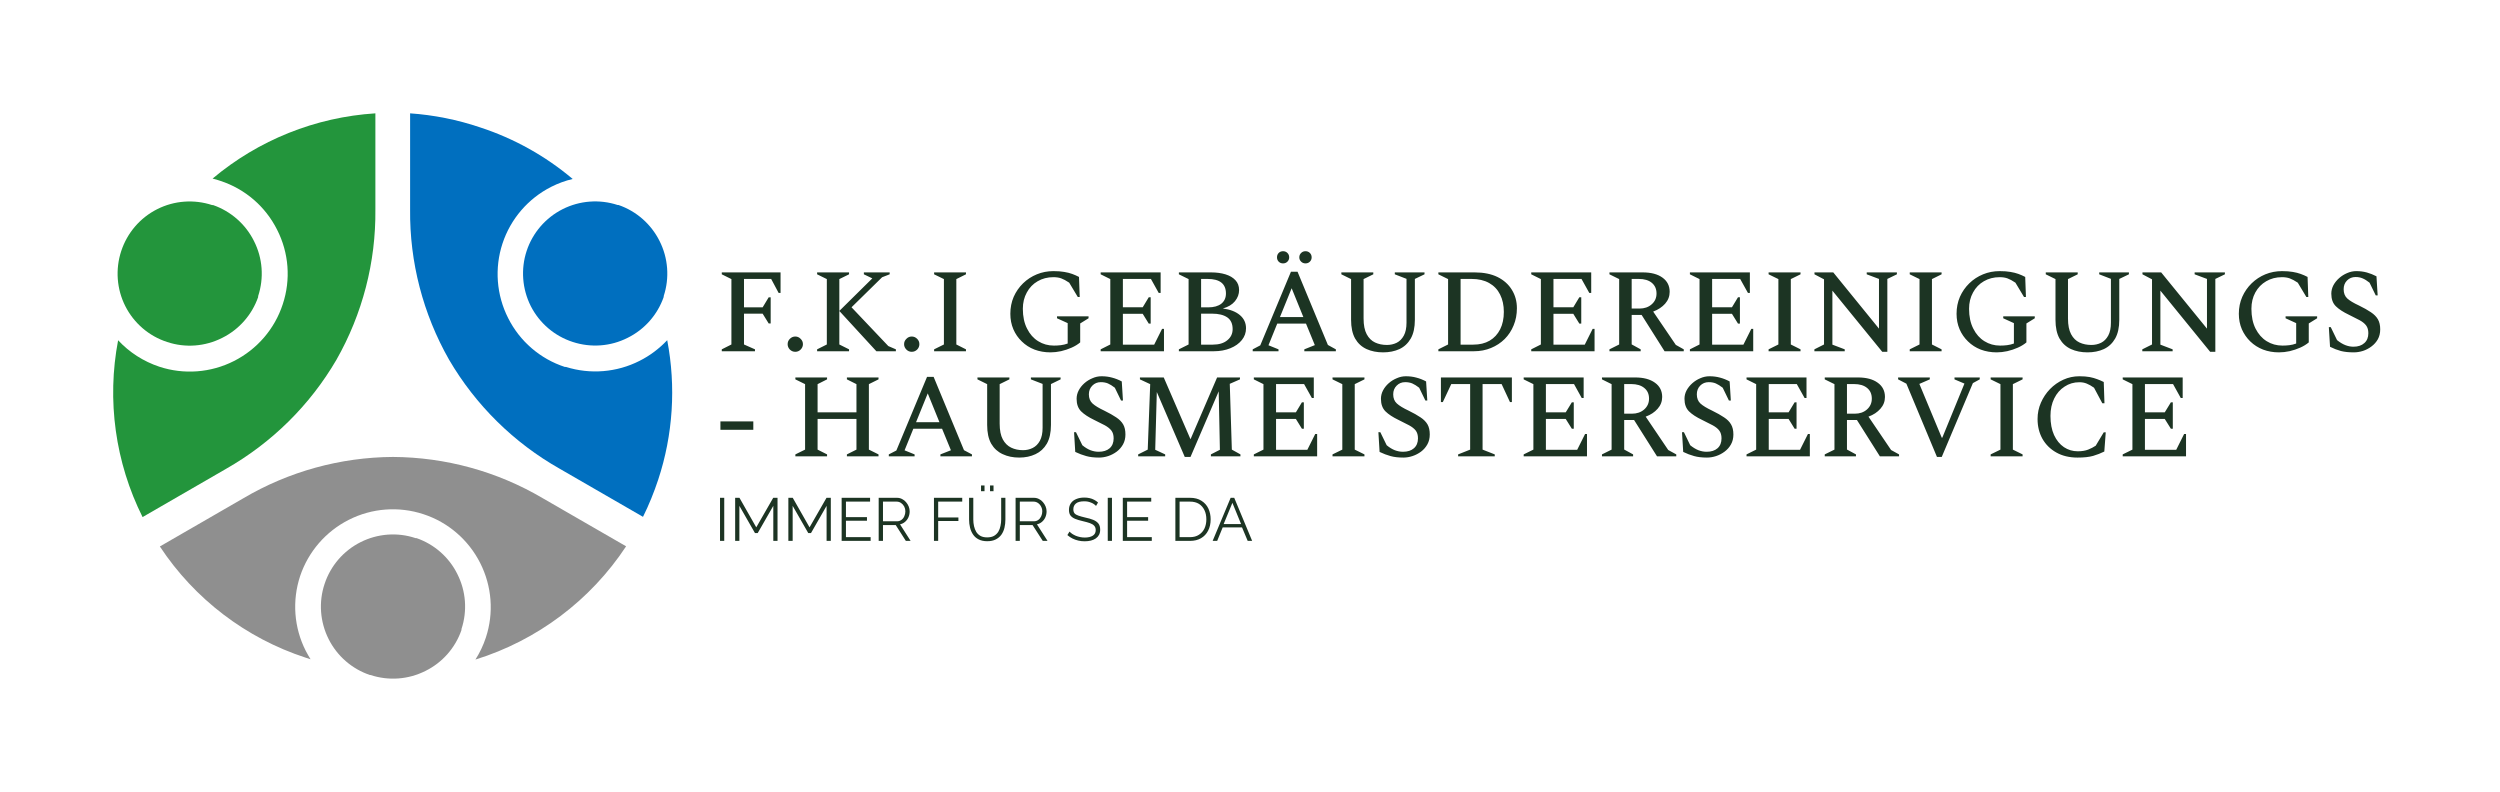 <svg xmlns="http://www.w3.org/2000/svg" version="1.1" xmlns:xlink="http://www.w3.org/1999/xlink" xmlns:svgjs="http://svgjs.dev/svgjs" viewBox="0 0 31.388 9.946"><g transform="matrix(1,0,0,1,8.972,3.154)"><rect width="31.388" height="31.388" x="-8.972" y="-13.875" fill="#ffffff"></rect><g><path d=" M 0.09 1.256 L 0.09 1.232 L 0.211 1.171 L 0.211 0.35 L 0.09 0.29 L 0.09 0.266 L 0.828 0.266 L 0.828 0.524 L 0.804 0.524 L 0.71 0.348 L 0.369 0.348 L 0.369 0.705 L 0.603 0.705 L 0.679 0.579 L 0.704 0.579 L 0.704 0.907 L 0.679 0.907 L 0.603 0.784 L 0.369 0.784 L 0.369 1.171 L 0.507 1.232 L 0.507 1.256 L 0.09 1.256 M 1.013 1.263 Q 0.974 1.263 0.945 1.235 Q 0.917 1.206 0.917 1.167 Q 0.917 1.128 0.945 1.1 Q 0.974 1.071 1.013 1.071 Q 1.052 1.071 1.08 1.1 Q 1.109 1.128 1.109 1.167 Q 1.109 1.206 1.08 1.235 Q 1.052 1.263 1.013 1.263 M 1.287 1.256 L 1.287 1.232 L 1.409 1.171 L 1.409 0.35 L 1.287 0.29 L 1.287 0.266 L 1.688 0.266 L 1.688 0.29 L 1.566 0.35 L 1.566 1.171 L 1.688 1.232 L 1.688 1.256 L 1.287 1.256 M 1.566 0.75 L 1.98 0.341 L 1.874 0.29 L 1.874 0.266 L 2.198 0.266 L 2.198 0.29 L 2.103 0.327 L 1.719 0.704 L 2.181 1.191 L 2.276 1.232 L 2.276 1.256 L 2.031 1.256 L 1.566 0.75 M 2.475 1.263 Q 2.436 1.263 2.408 1.235 Q 2.379 1.206 2.379 1.167 Q 2.379 1.128 2.408 1.1 Q 2.436 1.071 2.475 1.071 Q 2.514 1.071 2.543 1.1 Q 2.571 1.128 2.571 1.167 Q 2.571 1.206 2.543 1.235 Q 2.514 1.263 2.475 1.263 M 2.756 1.256 L 2.756 1.232 L 2.879 1.171 L 2.879 0.35 L 2.756 0.29 L 2.756 0.266 L 3.156 0.266 L 3.156 0.29 L 3.035 0.35 L 3.035 1.171 L 3.156 1.232 L 3.156 1.256 L 2.756 1.256 M 4.217 1.27 Q 4.109 1.27 4.016 1.235 Q 3.924 1.199 3.857 1.133 Q 3.789 1.068 3.751 0.98 Q 3.713 0.891 3.713 0.786 Q 3.713 0.671 3.755 0.573 Q 3.798 0.476 3.873 0.403 Q 3.948 0.33 4.046 0.29 Q 4.143 0.25 4.254 0.25 Q 4.334 0.25 4.389 0.26 Q 4.445 0.269 4.489 0.285 Q 4.533 0.301 4.575 0.323 L 4.584 0.575 L 4.56 0.575 L 4.452 0.395 Q 4.394 0.356 4.352 0.341 Q 4.31 0.326 4.254 0.326 Q 4.143 0.326 4.056 0.377 Q 3.969 0.427 3.92 0.518 Q 3.87 0.608 3.87 0.723 Q 3.87 0.869 3.923 0.972 Q 3.975 1.076 4.063 1.13 Q 4.151 1.185 4.26 1.185 Q 4.304 1.185 4.346 1.18 Q 4.389 1.175 4.433 1.159 L 4.433 0.903 L 4.299 0.842 L 4.299 0.818 L 4.695 0.818 L 4.695 0.842 L 4.59 0.907 L 4.59 1.145 Q 4.545 1.183 4.482 1.211 Q 4.419 1.239 4.35 1.255 Q 4.281 1.27 4.217 1.27 M 4.847 1.256 L 4.847 1.232 L 4.968 1.171 L 4.968 0.35 L 4.847 0.29 L 4.847 0.266 L 5.6 0.266 L 5.6 0.524 L 5.576 0.524 L 5.478 0.348 L 5.126 0.348 L 5.126 0.704 L 5.375 0.704 L 5.451 0.578 L 5.475 0.578 L 5.475 0.909 L 5.451 0.909 L 5.375 0.786 L 5.126 0.786 L 5.126 1.173 L 5.519 1.173 L 5.618 0.975 L 5.642 0.975 L 5.642 1.256 L 4.847 1.256 M 5.829 1.256 L 5.829 1.232 L 5.951 1.171 L 5.951 0.35 L 5.829 0.29 L 5.829 0.266 L 6.233 0.266 Q 6.333 0.266 6.413 0.29 Q 6.494 0.315 6.539 0.364 Q 6.585 0.413 6.585 0.488 Q 6.585 0.564 6.533 0.628 Q 6.48 0.692 6.381 0.719 Q 6.518 0.737 6.595 0.802 Q 6.672 0.867 6.672 0.968 Q 6.672 1.05 6.62 1.115 Q 6.567 1.181 6.476 1.218 Q 6.384 1.256 6.267 1.256 L 5.829 1.256 M 6.189 0.348 L 6.108 0.348 L 6.108 0.705 L 6.197 0.705 Q 6.303 0.705 6.362 0.659 Q 6.42 0.612 6.42 0.531 Q 6.42 0.348 6.189 0.348 M 6.245 0.784 L 6.108 0.784 L 6.108 1.173 L 6.255 1.173 Q 6.371 1.173 6.437 1.118 Q 6.504 1.064 6.504 0.978 Q 6.504 0.878 6.437 0.831 Q 6.369 0.784 6.245 0.784 M 6.756 1.256 L 6.756 1.232 L 6.851 1.182 L 7.236 0.258 L 7.319 0.258 L 7.7 1.177 L 7.8 1.232 L 7.8 1.256 L 7.404 1.256 L 7.404 1.232 L 7.536 1.179 L 7.425 0.909 L 7.064 0.909 L 6.954 1.181 L 7.08 1.232 L 7.08 1.256 L 6.756 1.256 M 7.098 0.827 L 7.392 0.827 L 7.245 0.465 L 7.098 0.827 M 7.137 0.153 Q 7.104 0.153 7.082 0.131 Q 7.061 0.109 7.061 0.077 Q 7.061 0.044 7.082 0.022 Q 7.104 0 7.137 0 Q 7.17 0 7.192 0.022 Q 7.214 0.044 7.214 0.077 Q 7.214 0.109 7.192 0.131 Q 7.17 0.153 7.137 0.153 M 7.419 0.153 Q 7.386 0.153 7.364 0.131 Q 7.341 0.109 7.341 0.077 Q 7.341 0.044 7.364 0.022 Q 7.386 0 7.419 0 Q 7.452 0 7.474 0.022 Q 7.496 0.044 7.496 0.077 Q 7.496 0.109 7.474 0.131 Q 7.452 0.153 7.419 0.153 M 8.393 1.27 Q 8.277 1.27 8.186 1.229 Q 8.094 1.187 8.042 1.097 Q 7.991 1.006 7.991 0.861 L 7.991 0.35 L 7.869 0.29 L 7.869 0.266 L 8.27 0.266 L 8.27 0.29 L 8.148 0.35 L 8.148 0.845 Q 8.148 0.969 8.187 1.042 Q 8.226 1.115 8.292 1.146 Q 8.358 1.177 8.441 1.177 Q 8.507 1.177 8.563 1.15 Q 8.619 1.122 8.653 1.06 Q 8.687 0.998 8.687 0.897 L 8.687 0.347 L 8.54 0.29 L 8.54 0.266 L 8.913 0.266 L 8.913 0.29 L 8.792 0.348 L 8.792 0.861 Q 8.792 1.006 8.74 1.097 Q 8.688 1.187 8.598 1.229 Q 8.508 1.27 8.393 1.27 M 9.087 1.256 L 9.087 1.232 L 9.209 1.171 L 9.209 0.35 L 9.087 0.29 L 9.087 0.266 L 9.543 0.266 Q 9.711 0.266 9.83 0.324 Q 9.948 0.383 10.01 0.485 Q 10.073 0.587 10.073 0.716 Q 10.073 0.833 10.032 0.931 Q 9.992 1.03 9.919 1.103 Q 9.846 1.175 9.748 1.215 Q 9.65 1.256 9.533 1.256 L 9.087 1.256 M 9.503 0.348 L 9.366 0.348 L 9.366 1.173 L 9.525 1.173 Q 9.645 1.173 9.731 1.123 Q 9.816 1.073 9.863 0.98 Q 9.909 0.888 9.909 0.762 Q 9.909 0.638 9.862 0.544 Q 9.815 0.45 9.724 0.399 Q 9.633 0.348 9.503 0.348 M 10.253 1.256 L 10.253 1.232 L 10.374 1.171 L 10.374 0.35 L 10.253 0.29 L 10.253 0.266 L 11.006 0.266 L 11.006 0.524 L 10.982 0.524 L 10.884 0.348 L 10.532 0.348 L 10.532 0.704 L 10.781 0.704 L 10.857 0.578 L 10.881 0.578 L 10.881 0.909 L 10.857 0.909 L 10.781 0.786 L 10.532 0.786 L 10.532 1.173 L 10.925 1.173 L 11.024 0.975 L 11.048 0.975 L 11.048 1.256 L 10.253 1.256 M 11.235 1.256 L 11.235 1.232 L 11.357 1.171 L 11.357 0.35 L 11.235 0.29 L 11.235 0.266 L 11.652 0.266 Q 11.81 0.266 11.9 0.331 Q 11.991 0.396 11.991 0.51 Q 11.991 0.594 11.934 0.659 Q 11.877 0.723 11.784 0.758 L 12.068 1.176 L 12.168 1.232 L 12.168 1.256 L 11.927 1.256 L 11.639 0.8 L 11.514 0.8 L 11.514 1.17 L 11.627 1.232 L 11.627 1.256 L 11.235 1.256 M 11.603 0.348 L 11.514 0.348 L 11.514 0.72 L 11.612 0.72 Q 11.705 0.72 11.765 0.667 Q 11.826 0.614 11.826 0.531 Q 11.826 0.446 11.767 0.397 Q 11.708 0.348 11.603 0.348 M 12.245 1.256 L 12.245 1.232 L 12.366 1.171 L 12.366 0.35 L 12.245 0.29 L 12.245 0.266 L 12.998 0.266 L 12.998 0.524 L 12.974 0.524 L 12.876 0.348 L 12.524 0.348 L 12.524 0.704 L 12.773 0.704 L 12.849 0.578 L 12.873 0.578 L 12.873 0.909 L 12.849 0.909 L 12.773 0.786 L 12.524 0.786 L 12.524 1.173 L 12.917 1.173 L 13.016 0.975 L 13.04 0.975 L 13.04 1.256 L 12.245 1.256 M 13.233 1.256 L 13.233 1.232 L 13.356 1.171 L 13.356 0.35 L 13.233 0.29 L 13.233 0.266 L 13.634 0.266 L 13.634 0.29 L 13.512 0.35 L 13.512 1.171 L 13.634 1.232 L 13.634 1.256 L 13.233 1.256 M 13.808 1.256 L 13.808 1.232 L 13.929 1.171 L 13.929 0.353 L 13.809 0.29 L 13.809 0.266 L 14.045 0.266 L 14.619 0.972 L 14.619 0.348 L 14.465 0.29 L 14.465 0.266 L 14.844 0.266 L 14.844 0.29 L 14.724 0.348 L 14.724 1.263 L 14.66 1.263 L 14.034 0.495 L 14.034 1.173 L 14.189 1.232 L 14.189 1.256 L 13.808 1.256 M 15.005 1.256 L 15.005 1.232 L 15.128 1.171 L 15.128 0.35 L 15.005 0.29 L 15.005 0.266 L 15.405 0.266 L 15.405 0.29 L 15.284 0.35 L 15.284 1.171 L 15.405 1.232 L 15.405 1.256 L 15.005 1.256 M 16.097 1.27 Q 15.989 1.27 15.896 1.235 Q 15.804 1.199 15.737 1.133 Q 15.669 1.068 15.631 0.98 Q 15.593 0.891 15.593 0.786 Q 15.593 0.671 15.635 0.573 Q 15.678 0.476 15.753 0.403 Q 15.828 0.33 15.926 0.29 Q 16.023 0.25 16.134 0.25 Q 16.214 0.25 16.269 0.26 Q 16.325 0.269 16.369 0.285 Q 16.413 0.301 16.455 0.323 L 16.464 0.575 L 16.44 0.575 L 16.332 0.395 Q 16.274 0.356 16.232 0.341 Q 16.19 0.326 16.134 0.326 Q 16.023 0.326 15.936 0.377 Q 15.849 0.427 15.8 0.518 Q 15.75 0.608 15.75 0.723 Q 15.75 0.869 15.803 0.972 Q 15.855 1.076 15.943 1.13 Q 16.031 1.185 16.14 1.185 Q 16.184 1.185 16.226 1.18 Q 16.269 1.175 16.313 1.159 L 16.313 0.903 L 16.179 0.842 L 16.179 0.818 L 16.575 0.818 L 16.575 0.842 L 16.47 0.907 L 16.47 1.145 Q 16.425 1.183 16.362 1.211 Q 16.299 1.239 16.23 1.255 Q 16.161 1.27 16.097 1.27 M 17.237 1.27 Q 17.121 1.27 17.03 1.229 Q 16.938 1.187 16.886 1.097 Q 16.835 1.006 16.835 0.861 L 16.835 0.35 L 16.713 0.29 L 16.713 0.266 L 17.114 0.266 L 17.114 0.29 L 16.992 0.35 L 16.992 0.845 Q 16.992 0.969 17.031 1.042 Q 17.07 1.115 17.136 1.146 Q 17.202 1.177 17.285 1.177 Q 17.351 1.177 17.407 1.15 Q 17.463 1.122 17.497 1.06 Q 17.531 0.998 17.531 0.897 L 17.531 0.347 L 17.384 0.29 L 17.384 0.266 L 17.757 0.266 L 17.757 0.29 L 17.636 0.348 L 17.636 0.861 Q 17.636 1.006 17.584 1.097 Q 17.532 1.187 17.442 1.229 Q 17.352 1.27 17.237 1.27 M 17.925 1.256 L 17.925 1.232 L 18.047 1.171 L 18.047 0.353 L 17.927 0.29 L 17.927 0.266 L 18.162 0.266 L 18.737 0.972 L 18.737 0.348 L 18.582 0.29 L 18.582 0.266 L 18.962 0.266 L 18.962 0.29 L 18.842 0.348 L 18.842 1.263 L 18.777 1.263 L 18.152 0.495 L 18.152 1.173 L 18.306 1.232 L 18.306 1.256 L 17.925 1.256 M 19.641 1.27 Q 19.533 1.27 19.441 1.235 Q 19.349 1.199 19.281 1.133 Q 19.214 1.068 19.175 0.98 Q 19.137 0.891 19.137 0.786 Q 19.137 0.671 19.18 0.573 Q 19.223 0.476 19.298 0.403 Q 19.373 0.33 19.47 0.29 Q 19.568 0.25 19.679 0.25 Q 19.758 0.25 19.814 0.26 Q 19.869 0.269 19.913 0.285 Q 19.958 0.301 20 0.323 L 20.009 0.575 L 19.985 0.575 L 19.877 0.395 Q 19.818 0.356 19.776 0.341 Q 19.734 0.326 19.679 0.326 Q 19.568 0.326 19.481 0.377 Q 19.394 0.427 19.344 0.518 Q 19.295 0.608 19.295 0.723 Q 19.295 0.869 19.347 0.972 Q 19.4 1.076 19.487 1.13 Q 19.575 1.185 19.685 1.185 Q 19.728 1.185 19.771 1.18 Q 19.814 1.175 19.857 1.159 L 19.857 0.903 L 19.724 0.842 L 19.724 0.818 L 20.12 0.818 L 20.12 0.842 L 20.015 0.907 L 20.015 1.145 Q 19.97 1.183 19.907 1.211 Q 19.844 1.239 19.775 1.255 Q 19.706 1.27 19.641 1.27 M 20.58 1.27 Q 20.486 1.27 20.419 1.253 Q 20.352 1.235 20.282 1.2 L 20.267 0.953 L 20.291 0.953 L 20.37 1.116 Q 20.423 1.159 20.474 1.179 Q 20.525 1.199 20.576 1.199 Q 20.663 1.199 20.713 1.153 Q 20.763 1.109 20.763 1.03 Q 20.763 0.969 20.735 0.932 Q 20.708 0.896 20.653 0.866 Q 20.598 0.837 20.519 0.798 Q 20.412 0.747 20.355 0.691 Q 20.298 0.635 20.298 0.533 Q 20.298 0.479 20.324 0.428 Q 20.351 0.378 20.396 0.338 Q 20.441 0.298 20.496 0.275 Q 20.552 0.25 20.612 0.25 Q 20.682 0.25 20.744 0.267 Q 20.805 0.284 20.865 0.315 L 20.88 0.555 L 20.856 0.555 L 20.778 0.395 Q 20.73 0.357 20.691 0.341 Q 20.652 0.324 20.603 0.324 Q 20.538 0.324 20.495 0.368 Q 20.453 0.411 20.453 0.477 Q 20.453 0.551 20.498 0.593 Q 20.544 0.635 20.646 0.682 Q 20.736 0.726 20.795 0.766 Q 20.855 0.806 20.883 0.855 Q 20.912 0.905 20.912 0.981 Q 20.912 1.052 20.882 1.106 Q 20.852 1.159 20.802 1.196 Q 20.753 1.233 20.695 1.252 Q 20.637 1.27 20.58 1.27 M 0.073 2.242 L 0.073 2.137 L 0.486 2.137 L 0.486 2.242 L 0.073 2.242 M 1.014 2.575 L 1.014 2.551 L 1.136 2.491 L 1.136 1.669 L 1.014 1.609 L 1.014 1.585 L 1.412 1.585 L 1.412 1.609 L 1.293 1.669 L 1.293 2.023 L 1.781 2.023 L 1.781 1.669 L 1.661 1.609 L 1.661 1.585 L 2.058 1.585 L 2.058 1.609 L 1.937 1.669 L 1.937 2.491 L 2.058 2.551 L 2.058 2.575 L 1.661 2.575 L 1.661 2.551 L 1.781 2.491 L 1.781 2.106 L 1.293 2.106 L 1.293 2.491 L 1.412 2.551 L 1.412 2.575 L 1.014 2.575 M 2.187 2.575 L 2.187 2.551 L 2.282 2.502 L 2.667 1.578 L 2.75 1.578 L 3.131 2.498 L 3.231 2.551 L 3.231 2.575 L 2.835 2.575 L 2.835 2.551 L 2.967 2.499 L 2.856 2.229 L 2.495 2.229 L 2.385 2.5 L 2.511 2.551 L 2.511 2.575 L 2.187 2.575 M 2.529 2.147 L 2.823 2.147 L 2.676 1.785 L 2.529 2.147 M 3.824 2.591 Q 3.708 2.591 3.617 2.548 Q 3.525 2.506 3.473 2.417 Q 3.422 2.326 3.422 2.181 L 3.422 1.669 L 3.3 1.609 L 3.3 1.585 L 3.701 1.585 L 3.701 1.609 L 3.579 1.669 L 3.579 2.164 Q 3.579 2.289 3.618 2.362 Q 3.657 2.434 3.723 2.466 Q 3.789 2.498 3.872 2.498 Q 3.938 2.498 3.994 2.47 Q 4.05 2.442 4.084 2.38 Q 4.118 2.317 4.118 2.217 L 4.118 1.666 L 3.971 1.609 L 3.971 1.585 L 4.344 1.585 L 4.344 1.609 L 4.223 1.668 L 4.223 2.181 Q 4.223 2.326 4.171 2.417 Q 4.119 2.506 4.029 2.548 Q 3.939 2.591 3.824 2.591 M 4.827 2.591 Q 4.732 2.591 4.666 2.572 Q 4.599 2.554 4.528 2.52 L 4.513 2.272 L 4.537 2.272 L 4.617 2.436 Q 4.669 2.479 4.72 2.499 Q 4.771 2.518 4.822 2.518 Q 4.909 2.518 4.96 2.474 Q 5.01 2.429 5.01 2.35 Q 5.01 2.289 4.982 2.252 Q 4.954 2.216 4.9 2.186 Q 4.845 2.157 4.765 2.118 Q 4.659 2.067 4.602 2.011 Q 4.545 1.954 4.545 1.853 Q 4.545 1.798 4.571 1.748 Q 4.597 1.698 4.642 1.658 Q 4.687 1.618 4.743 1.595 Q 4.798 1.57 4.858 1.57 Q 4.929 1.57 4.99 1.587 Q 5.052 1.603 5.112 1.635 L 5.127 1.875 L 5.103 1.875 L 5.025 1.714 Q 4.977 1.677 4.938 1.66 Q 4.899 1.644 4.849 1.644 Q 4.785 1.644 4.742 1.688 Q 4.699 1.731 4.699 1.797 Q 4.699 1.87 4.745 1.912 Q 4.791 1.954 4.893 2.002 Q 4.983 2.046 5.042 2.086 Q 5.101 2.125 5.13 2.175 Q 5.158 2.224 5.158 2.301 Q 5.158 2.371 5.128 2.425 Q 5.098 2.479 5.049 2.516 Q 4.999 2.553 4.942 2.572 Q 4.884 2.591 4.827 2.591 M 5.318 2.575 L 5.318 2.551 L 5.438 2.491 L 5.469 1.669 L 5.34 1.609 L 5.34 1.585 L 5.639 1.585 L 5.975 2.361 L 6.309 1.585 L 6.596 1.585 L 6.596 1.609 L 6.468 1.665 L 6.494 2.491 L 6.602 2.551 L 6.602 2.575 L 6.231 2.575 L 6.231 2.551 L 6.344 2.493 L 6.329 1.759 L 5.975 2.583 L 5.903 2.583 L 5.552 1.768 L 5.532 2.493 L 5.657 2.551 L 5.657 2.575 L 5.318 2.575 M 6.77 2.575 L 6.77 2.551 L 6.891 2.491 L 6.891 1.669 L 6.77 1.609 L 6.77 1.585 L 7.523 1.585 L 7.523 1.843 L 7.499 1.843 L 7.401 1.668 L 7.049 1.668 L 7.049 2.023 L 7.298 2.023 L 7.374 1.897 L 7.398 1.897 L 7.398 2.229 L 7.374 2.229 L 7.298 2.106 L 7.049 2.106 L 7.049 2.493 L 7.442 2.493 L 7.541 2.295 L 7.565 2.295 L 7.565 2.575 L 6.77 2.575 M 7.758 2.575 L 7.758 2.551 L 7.881 2.491 L 7.881 1.669 L 7.758 1.609 L 7.758 1.585 L 8.159 1.585 L 8.159 1.609 L 8.037 1.669 L 8.037 2.491 L 8.159 2.551 L 8.159 2.575 L 7.758 2.575 M 8.648 2.591 Q 8.553 2.591 8.486 2.572 Q 8.42 2.554 8.349 2.52 L 8.334 2.272 L 8.358 2.272 L 8.438 2.436 Q 8.49 2.479 8.541 2.499 Q 8.592 2.518 8.643 2.518 Q 8.73 2.518 8.78 2.474 Q 8.831 2.429 8.831 2.35 Q 8.831 2.289 8.803 2.252 Q 8.775 2.216 8.72 2.186 Q 8.666 2.157 8.586 2.118 Q 8.48 2.067 8.423 2.011 Q 8.366 1.954 8.366 1.853 Q 8.366 1.798 8.392 1.748 Q 8.418 1.698 8.463 1.658 Q 8.508 1.618 8.564 1.595 Q 8.619 1.57 8.679 1.57 Q 8.75 1.57 8.811 1.587 Q 8.873 1.603 8.933 1.635 L 8.948 1.875 L 8.924 1.875 L 8.846 1.714 Q 8.798 1.677 8.759 1.66 Q 8.72 1.644 8.67 1.644 Q 8.606 1.644 8.563 1.688 Q 8.52 1.731 8.52 1.797 Q 8.52 1.87 8.566 1.912 Q 8.612 1.954 8.714 2.002 Q 8.804 2.046 8.863 2.086 Q 8.922 2.125 8.951 2.175 Q 8.979 2.224 8.979 2.301 Q 8.979 2.371 8.949 2.425 Q 8.919 2.479 8.87 2.516 Q 8.82 2.553 8.762 2.572 Q 8.705 2.591 8.648 2.591 M 9.335 2.575 L 9.335 2.551 L 9.486 2.491 L 9.486 1.668 L 9.249 1.668 L 9.143 1.894 L 9.119 1.894 L 9.119 1.585 L 10.01 1.585 L 10.01 1.894 L 9.986 1.894 L 9.881 1.668 L 9.642 1.668 L 9.642 2.491 L 9.795 2.551 L 9.795 2.575 L 9.335 2.575 M 10.158 2.575 L 10.158 2.551 L 10.28 2.491 L 10.28 1.669 L 10.158 1.609 L 10.158 1.585 L 10.911 1.585 L 10.911 1.843 L 10.887 1.843 L 10.79 1.668 L 10.437 1.668 L 10.437 2.023 L 10.686 2.023 L 10.763 1.897 L 10.787 1.897 L 10.787 2.229 L 10.763 2.229 L 10.686 2.106 L 10.437 2.106 L 10.437 2.493 L 10.83 2.493 L 10.929 2.295 L 10.953 2.295 L 10.953 2.575 L 10.158 2.575 M 11.141 2.575 L 11.141 2.551 L 11.262 2.491 L 11.262 1.669 L 11.141 1.609 L 11.141 1.585 L 11.558 1.585 Q 11.715 1.585 11.806 1.651 Q 11.897 1.716 11.897 1.83 Q 11.897 1.914 11.84 1.978 Q 11.783 2.043 11.69 2.077 L 11.973 2.496 L 12.074 2.551 L 12.074 2.575 L 11.832 2.575 L 11.544 2.119 L 11.42 2.119 L 11.42 2.49 L 11.532 2.551 L 11.532 2.575 L 11.141 2.575 M 11.508 1.668 L 11.42 1.668 L 11.42 2.04 L 11.517 2.04 Q 11.61 2.04 11.671 1.987 Q 11.732 1.933 11.732 1.851 Q 11.732 1.765 11.672 1.717 Q 11.613 1.668 11.508 1.668 M 12.459 2.591 Q 12.365 2.591 12.298 2.572 Q 12.231 2.554 12.161 2.52 L 12.146 2.272 L 12.17 2.272 L 12.249 2.436 Q 12.302 2.479 12.353 2.499 Q 12.404 2.518 12.455 2.518 Q 12.542 2.518 12.592 2.474 Q 12.642 2.429 12.642 2.35 Q 12.642 2.289 12.614 2.252 Q 12.587 2.216 12.532 2.186 Q 12.477 2.157 12.398 2.118 Q 12.291 2.067 12.234 2.011 Q 12.177 1.954 12.177 1.853 Q 12.177 1.798 12.203 1.748 Q 12.23 1.698 12.275 1.658 Q 12.32 1.618 12.375 1.595 Q 12.431 1.57 12.491 1.57 Q 12.561 1.57 12.623 1.587 Q 12.684 1.603 12.744 1.635 L 12.759 1.875 L 12.735 1.875 L 12.657 1.714 Q 12.609 1.677 12.57 1.66 Q 12.531 1.644 12.482 1.644 Q 12.417 1.644 12.374 1.688 Q 12.332 1.731 12.332 1.797 Q 12.332 1.87 12.377 1.912 Q 12.423 1.954 12.525 2.002 Q 12.615 2.046 12.674 2.086 Q 12.734 2.125 12.762 2.175 Q 12.791 2.224 12.791 2.301 Q 12.791 2.371 12.761 2.425 Q 12.731 2.479 12.681 2.516 Q 12.632 2.553 12.574 2.572 Q 12.516 2.591 12.459 2.591 M 12.956 2.575 L 12.956 2.551 L 13.077 2.491 L 13.077 1.669 L 12.956 1.609 L 12.956 1.585 L 13.709 1.585 L 13.709 1.843 L 13.685 1.843 L 13.587 1.668 L 13.235 1.668 L 13.235 2.023 L 13.484 2.023 L 13.56 1.897 L 13.584 1.897 L 13.584 2.229 L 13.56 2.229 L 13.484 2.106 L 13.235 2.106 L 13.235 2.493 L 13.628 2.493 L 13.727 2.295 L 13.751 2.295 L 13.751 2.575 L 12.956 2.575 M 13.938 2.575 L 13.938 2.551 L 14.06 2.491 L 14.06 1.669 L 13.938 1.609 L 13.938 1.585 L 14.355 1.585 Q 14.513 1.585 14.603 1.651 Q 14.694 1.716 14.694 1.83 Q 14.694 1.914 14.637 1.978 Q 14.58 2.043 14.487 2.077 L 14.771 2.496 L 14.871 2.551 L 14.871 2.575 L 14.63 2.575 L 14.342 2.119 L 14.217 2.119 L 14.217 2.49 L 14.33 2.551 L 14.33 2.575 L 13.938 2.575 M 14.306 1.668 L 14.217 1.668 L 14.217 2.04 L 14.315 2.04 Q 14.408 2.04 14.468 1.987 Q 14.529 1.933 14.529 1.851 Q 14.529 1.765 14.47 1.717 Q 14.411 1.668 14.306 1.668 M 15.347 2.583 L 14.963 1.663 L 14.859 1.609 L 14.859 1.585 L 15.257 1.585 L 15.257 1.609 L 15.126 1.666 L 15.407 2.341 L 15.414 2.341 L 15.692 1.662 L 15.567 1.609 L 15.567 1.585 L 15.884 1.585 L 15.884 1.609 L 15.798 1.656 L 15.407 2.583 L 15.347 2.583 M 16.021 2.575 L 16.021 2.551 L 16.144 2.491 L 16.144 1.669 L 16.021 1.609 L 16.021 1.585 L 16.422 1.585 L 16.422 1.609 L 16.3 1.669 L 16.3 2.491 L 16.422 2.551 L 16.422 2.575 L 16.021 2.575 M 17.112 2.591 Q 16.958 2.591 16.845 2.527 Q 16.733 2.464 16.671 2.355 Q 16.61 2.245 16.61 2.106 Q 16.61 1.998 16.652 1.902 Q 16.694 1.806 16.766 1.731 Q 16.839 1.656 16.934 1.613 Q 17.028 1.57 17.135 1.57 Q 17.211 1.57 17.264 1.58 Q 17.316 1.59 17.357 1.606 Q 17.399 1.621 17.441 1.642 L 17.45 1.909 L 17.423 1.909 L 17.319 1.714 Q 17.268 1.678 17.227 1.662 Q 17.186 1.645 17.135 1.645 Q 17.031 1.645 16.949 1.7 Q 16.866 1.753 16.819 1.849 Q 16.772 1.944 16.772 2.068 Q 16.772 2.208 16.817 2.308 Q 16.863 2.407 16.941 2.46 Q 17.019 2.512 17.114 2.512 Q 17.192 2.512 17.245 2.491 Q 17.298 2.47 17.34 2.442 L 17.441 2.274 L 17.466 2.274 L 17.448 2.515 Q 17.382 2.548 17.307 2.57 Q 17.232 2.591 17.112 2.591 M 17.679 2.575 L 17.679 2.551 L 17.801 2.491 L 17.801 1.669 L 17.679 1.609 L 17.679 1.585 L 18.432 1.585 L 18.432 1.843 L 18.408 1.843 L 18.311 1.668 L 17.958 1.668 L 17.958 2.023 L 18.207 2.023 L 18.284 1.897 L 18.308 1.897 L 18.308 2.229 L 18.284 2.229 L 18.207 2.106 L 17.958 2.106 L 17.958 2.493 L 18.351 2.493 L 18.45 2.295 L 18.474 2.295 L 18.474 2.575 L 17.679 2.575" fill="#1c3423" fill-rule="nonzero"></path></g><g><path d=" M 0.068 3.637 L 0.068 3.096 L 0.121 3.096 L 0.121 3.637 L 0.068 3.637 M 0.737 3.637 L 0.737 3.197 L 0.541 3.539 L 0.507 3.539 L 0.311 3.197 L 0.311 3.637 L 0.258 3.637 L 0.258 3.096 L 0.312 3.096 L 0.523 3.467 L 0.736 3.096 L 0.79 3.096 L 0.79 3.637 L 0.737 3.637 M 1.406 3.637 L 1.406 3.197 L 1.21 3.539 L 1.176 3.539 L 0.98 3.197 L 0.98 3.637 L 0.926 3.637 L 0.926 3.096 L 0.981 3.096 L 1.192 3.467 L 1.405 3.096 L 1.459 3.096 L 1.459 3.637 L 1.406 3.637 M 1.959 3.59 L 1.959 3.637 L 1.595 3.637 L 1.595 3.096 L 1.952 3.096 L 1.952 3.144 L 1.649 3.144 L 1.649 3.339 L 1.913 3.339 L 1.913 3.384 L 1.649 3.384 L 1.649 3.59 L 1.959 3.59 M 2.06 3.637 L 2.06 3.096 L 2.289 3.096 Q 2.324 3.096 2.353 3.111 Q 2.382 3.125 2.403 3.15 Q 2.425 3.175 2.437 3.205 Q 2.449 3.235 2.449 3.266 Q 2.449 3.305 2.434 3.34 Q 2.419 3.374 2.392 3.397 Q 2.365 3.421 2.328 3.429 L 2.461 3.637 L 2.401 3.637 L 2.274 3.438 L 2.114 3.438 L 2.114 3.637 L 2.06 3.637 M 2.114 3.391 L 2.29 3.391 Q 2.322 3.391 2.346 3.373 Q 2.37 3.356 2.382 3.327 Q 2.395 3.298 2.395 3.266 Q 2.395 3.234 2.381 3.206 Q 2.366 3.178 2.341 3.161 Q 2.316 3.144 2.286 3.144 L 2.114 3.144 L 2.114 3.391 M 2.754 3.637 L 2.754 3.096 L 3.109 3.096 L 3.109 3.144 L 2.807 3.144 L 2.807 3.343 L 3.061 3.343 L 3.061 3.387 L 2.807 3.387 L 2.807 3.637 L 2.754 3.637 M 3.423 3.641 Q 3.359 3.641 3.315 3.618 Q 3.271 3.596 3.245 3.557 Q 3.219 3.519 3.207 3.47 Q 3.195 3.421 3.195 3.369 L 3.195 3.096 L 3.248 3.096 L 3.248 3.369 Q 3.248 3.411 3.257 3.452 Q 3.266 3.492 3.285 3.524 Q 3.305 3.556 3.339 3.575 Q 3.372 3.593 3.422 3.593 Q 3.474 3.593 3.508 3.574 Q 3.542 3.554 3.562 3.522 Q 3.581 3.49 3.589 3.45 Q 3.598 3.41 3.598 3.369 L 3.598 3.096 L 3.651 3.096 L 3.651 3.369 Q 3.651 3.423 3.639 3.473 Q 3.627 3.522 3.6 3.56 Q 3.573 3.597 3.529 3.619 Q 3.486 3.641 3.423 3.641 M 3.345 3.013 L 3.345 2.941 L 3.389 2.941 L 3.389 3.013 L 3.345 3.013 M 3.458 3.013 L 3.458 2.941 L 3.502 2.941 L 3.502 3.013 L 3.458 3.013 M 3.779 3.637 L 3.779 3.096 L 4.008 3.096 Q 4.043 3.096 4.072 3.111 Q 4.101 3.125 4.122 3.15 Q 4.144 3.175 4.156 3.205 Q 4.168 3.235 4.168 3.266 Q 4.168 3.305 4.153 3.34 Q 4.138 3.374 4.111 3.397 Q 4.084 3.421 4.047 3.429 L 4.18 3.637 L 4.12 3.637 L 3.992 3.438 L 3.832 3.438 L 3.832 3.637 L 3.779 3.637 M 3.832 3.391 L 4.009 3.391 Q 4.041 3.391 4.065 3.373 Q 4.088 3.356 4.101 3.327 Q 4.114 3.298 4.114 3.266 Q 4.114 3.234 4.099 3.206 Q 4.085 3.178 4.06 3.161 Q 4.035 3.144 4.005 3.144 L 3.832 3.144 L 3.832 3.391 M 4.789 3.198 Q 4.777 3.185 4.762 3.175 Q 4.747 3.164 4.728 3.157 Q 4.709 3.149 4.687 3.144 Q 4.665 3.14 4.641 3.14 Q 4.57 3.14 4.537 3.167 Q 4.504 3.194 4.504 3.24 Q 4.504 3.272 4.519 3.291 Q 4.535 3.309 4.568 3.32 Q 4.602 3.332 4.654 3.344 Q 4.712 3.356 4.754 3.373 Q 4.795 3.39 4.818 3.418 Q 4.841 3.447 4.841 3.496 Q 4.841 3.533 4.827 3.56 Q 4.812 3.588 4.786 3.606 Q 4.76 3.624 4.725 3.633 Q 4.689 3.642 4.646 3.642 Q 4.604 3.642 4.566 3.633 Q 4.527 3.624 4.493 3.607 Q 4.459 3.59 4.429 3.564 L 4.456 3.52 Q 4.47 3.535 4.49 3.549 Q 4.51 3.562 4.535 3.573 Q 4.56 3.583 4.589 3.589 Q 4.617 3.595 4.648 3.595 Q 4.712 3.595 4.749 3.571 Q 4.785 3.548 4.785 3.501 Q 4.785 3.468 4.766 3.447 Q 4.748 3.427 4.712 3.414 Q 4.675 3.401 4.622 3.389 Q 4.565 3.376 4.526 3.36 Q 4.488 3.344 4.468 3.318 Q 4.449 3.292 4.449 3.248 Q 4.449 3.198 4.474 3.163 Q 4.498 3.128 4.542 3.111 Q 4.585 3.093 4.642 3.093 Q 4.677 3.093 4.708 3.1 Q 4.739 3.107 4.765 3.121 Q 4.792 3.135 4.814 3.155 L 4.789 3.198 M 4.936 3.637 L 4.936 3.096 L 4.989 3.096 L 4.989 3.637 L 4.936 3.637 M 5.489 3.59 L 5.489 3.637 L 5.125 3.637 L 5.125 3.096 L 5.482 3.096 L 5.482 3.144 L 5.179 3.144 L 5.179 3.339 L 5.443 3.339 L 5.443 3.384 L 5.179 3.384 L 5.179 3.59 L 5.489 3.59 M 5.785 3.637 L 5.785 3.096 L 5.969 3.096 Q 6.055 3.096 6.112 3.133 Q 6.17 3.169 6.199 3.23 Q 6.228 3.292 6.228 3.366 Q 6.228 3.448 6.196 3.509 Q 6.165 3.57 6.106 3.604 Q 6.048 3.637 5.969 3.637 L 5.785 3.637 M 6.174 3.366 Q 6.174 3.301 6.15 3.251 Q 6.126 3.201 6.081 3.172 Q 6.035 3.144 5.969 3.144 L 5.838 3.144 L 5.838 3.59 L 5.969 3.59 Q 6.036 3.59 6.081 3.56 Q 6.127 3.531 6.151 3.48 Q 6.174 3.429 6.174 3.366 M 6.479 3.096 L 6.524 3.096 L 6.749 3.637 L 6.693 3.637 L 6.622 3.468 L 6.379 3.468 L 6.31 3.637 L 6.253 3.637 L 6.479 3.096 M 6.61 3.426 L 6.501 3.159 L 6.391 3.426 L 6.61 3.426" fill="#1c3423" fill-rule="nonzero"></path></g><g clip-path="url(#SvgjsClipPath1013)"><g clip-path="url(#SvgjsClipPath1010702bbda5-1a42-4d39-9e8e-a402ec3ffb79)"><path d=" M -3.823 -1.731 L -3.823 -0.524 C -3.83 0.136 -3.661 0.787 -3.334 1.362 C -3 1.933 -2.521 2.405 -1.945 2.731 L -1.945 2.731 L -0.899 3.335 C -0.824 3.184 -0.761 3.028 -0.708 2.868 C -0.522 2.304 -0.483 1.701 -0.595 1.117 C -0.695 1.223 -0.813 1.312 -0.943 1.377 C -1.229 1.522 -1.561 1.549 -1.866 1.453 L -1.88 1.453 C -2.19 1.352 -2.446 1.131 -2.592 0.84 C -2.739 0.55 -2.765 0.213 -2.663 -0.097 C -2.561 -0.406 -2.341 -0.662 -2.05 -0.809 C -1.965 -0.852 -1.875 -0.885 -1.782 -0.907 C -2.124 -1.196 -2.519 -1.416 -2.945 -1.555 C -3.229 -1.651 -3.524 -1.71 -3.823 -1.731 Z" fill="#006fbf" transform="matrix(1,0,0,1,0,0)" fill-rule="evenodd"></path></g><g clip-path="url(#SvgjsClipPath1010702bbda5-1a42-4d39-9e8e-a402ec3ffb79)"><path d=" M -1.111 3.705 L -2.158 3.101 C -2.728 2.765 -3.376 2.587 -4.038 2.583 C -4.699 2.587 -5.348 2.766 -5.917 3.102 L -6.965 3.707 C -6.53 4.366 -5.885 4.858 -5.135 5.103 L -5.073 5.123 C -5.094 5.088 -5.115 5.053 -5.134 5.016 C -5.281 4.726 -5.306 4.389 -5.204 4.079 L -5.204 4.079 C -5.101 3.772 -4.881 3.518 -4.592 3.372 C -4.302 3.225 -3.964 3.2 -3.655 3.302 C -3.346 3.403 -3.09 3.624 -2.943 3.915 C -2.796 4.205 -2.77 4.542 -2.872 4.851 C -2.904 4.948 -2.948 5.041 -3.003 5.127 C -2.227 4.886 -1.558 4.383 -1.111 3.705 Z" fill="#8f8f8f" transform="matrix(1,0,0,1,0,0)" fill-rule="evenodd"></path></g><g clip-path="url(#SvgjsClipPath1010702bbda5-1a42-4d39-9e8e-a402ec3ffb79)"><path d=" M -7.182 3.338 L -6.135 2.733 C -5.56 2.406 -5.081 1.934 -4.748 1.363 C -4.421 0.788 -4.252 0.137 -4.259 -0.524 L -4.259 -1.731 C -5.011 -1.683 -5.727 -1.396 -6.303 -0.912 C -6.27 -0.904 -6.238 -0.895 -6.205 -0.883 C -5.895 -0.782 -5.639 -0.561 -5.493 -0.27 C -5.345 0.02 -5.319 0.357 -5.422 0.666 C -5.523 0.976 -5.744 1.232 -6.035 1.379 C -6.325 1.526 -6.663 1.552 -6.972 1.45 C -7.17 1.384 -7.348 1.27 -7.489 1.118 C -7.633 1.871 -7.525 2.652 -7.182 3.338 Z" fill="#23953c" transform="matrix(1,0,0,1,0,0)" fill-rule="evenodd"></path></g><g clip-path="url(#SvgjsClipPath1010702bbda5-1a42-4d39-9e8e-a402ec3ffb79)"><path d=" M -1.782 1.139 L -1.782 1.139 C -1.554 1.214 -1.305 1.196 -1.091 1.087 C -0.879 0.982 -0.717 0.798 -0.639 0.574 L -0.639 0.563 C -0.564 0.335 -0.583 0.086 -0.691 -0.128 C -0.797 -0.34 -0.982 -0.503 -1.206 -0.58 L -1.217 -0.58 C -1.445 -0.655 -1.694 -0.636 -1.908 -0.528 C -2.122 -0.42 -2.285 -0.231 -2.36 -0.003 C -2.435 0.225 -2.416 0.474 -2.308 0.689 C -2.199 0.903 -2.01 1.065 -1.782 1.139 Z" fill="#006fbf" transform="matrix(1,0,0,1,0,0)" fill-rule="evenodd"></path></g><g clip-path="url(#SvgjsClipPath1010702bbda5-1a42-4d39-9e8e-a402ec3ffb79)"><path d=" M -6.873 1.14 L -6.873 1.14 C -6.645 1.216 -6.397 1.197 -6.182 1.088 C -5.971 0.983 -5.809 0.799 -5.731 0.576 L -5.731 0.564 C -5.656 0.336 -5.674 0.087 -5.783 -0.127 C -5.888 -0.339 -6.073 -0.501 -6.296 -0.579 L -6.308 -0.579 C -6.536 -0.654 -6.784 -0.636 -6.998 -0.528 C -7.213 -0.42 -7.375 -0.23 -7.45 -0.002 C -7.525 0.226 -7.507 0.475 -7.399 0.689 C -7.291 0.903 -7.102 1.066 -6.873 1.14 Z" fill="#23953c" transform="matrix(1,0,0,1,0,0)" fill-rule="evenodd"></path></g><g clip-path="url(#SvgjsClipPath1010702bbda5-1a42-4d39-9e8e-a402ec3ffb79)"><path d=" M -4.327 5.321 L -4.32 5.321 C -4.092 5.396 -3.844 5.378 -3.629 5.269 C -3.417 5.164 -3.255 4.979 -3.178 4.756 L -3.178 4.744 C -3.103 4.516 -3.121 4.268 -3.23 4.053 C -3.335 3.841 -3.52 3.679 -3.743 3.602 L -3.755 3.602 C -3.982 3.526 -4.231 3.545 -4.445 3.653 C -4.66 3.761 -4.822 3.95 -4.897 4.178 C -4.973 4.406 -4.954 4.655 -4.846 4.87 C -4.739 5.083 -4.553 5.245 -4.327 5.321 Z" fill="#8f8f8f" transform="matrix(1,0,0,1,0,0)" fill-rule="evenodd"></path></g></g></g><defs><clipPath id="SvgjsClipPath1013"><path d=" M -7.548 -1.731 h 7.018 v 7.099 h -7.018 Z"></path></clipPath><clipPath id="SvgjsClipPath1010702bbda5-1a42-4d39-9e8e-a402ec3ffb79"><path d=" M -7.548 -1.731 L -0.53 -1.731 L -0.53 5.368 L -7.548 5.368 Z"></path></clipPath></defs></svg>